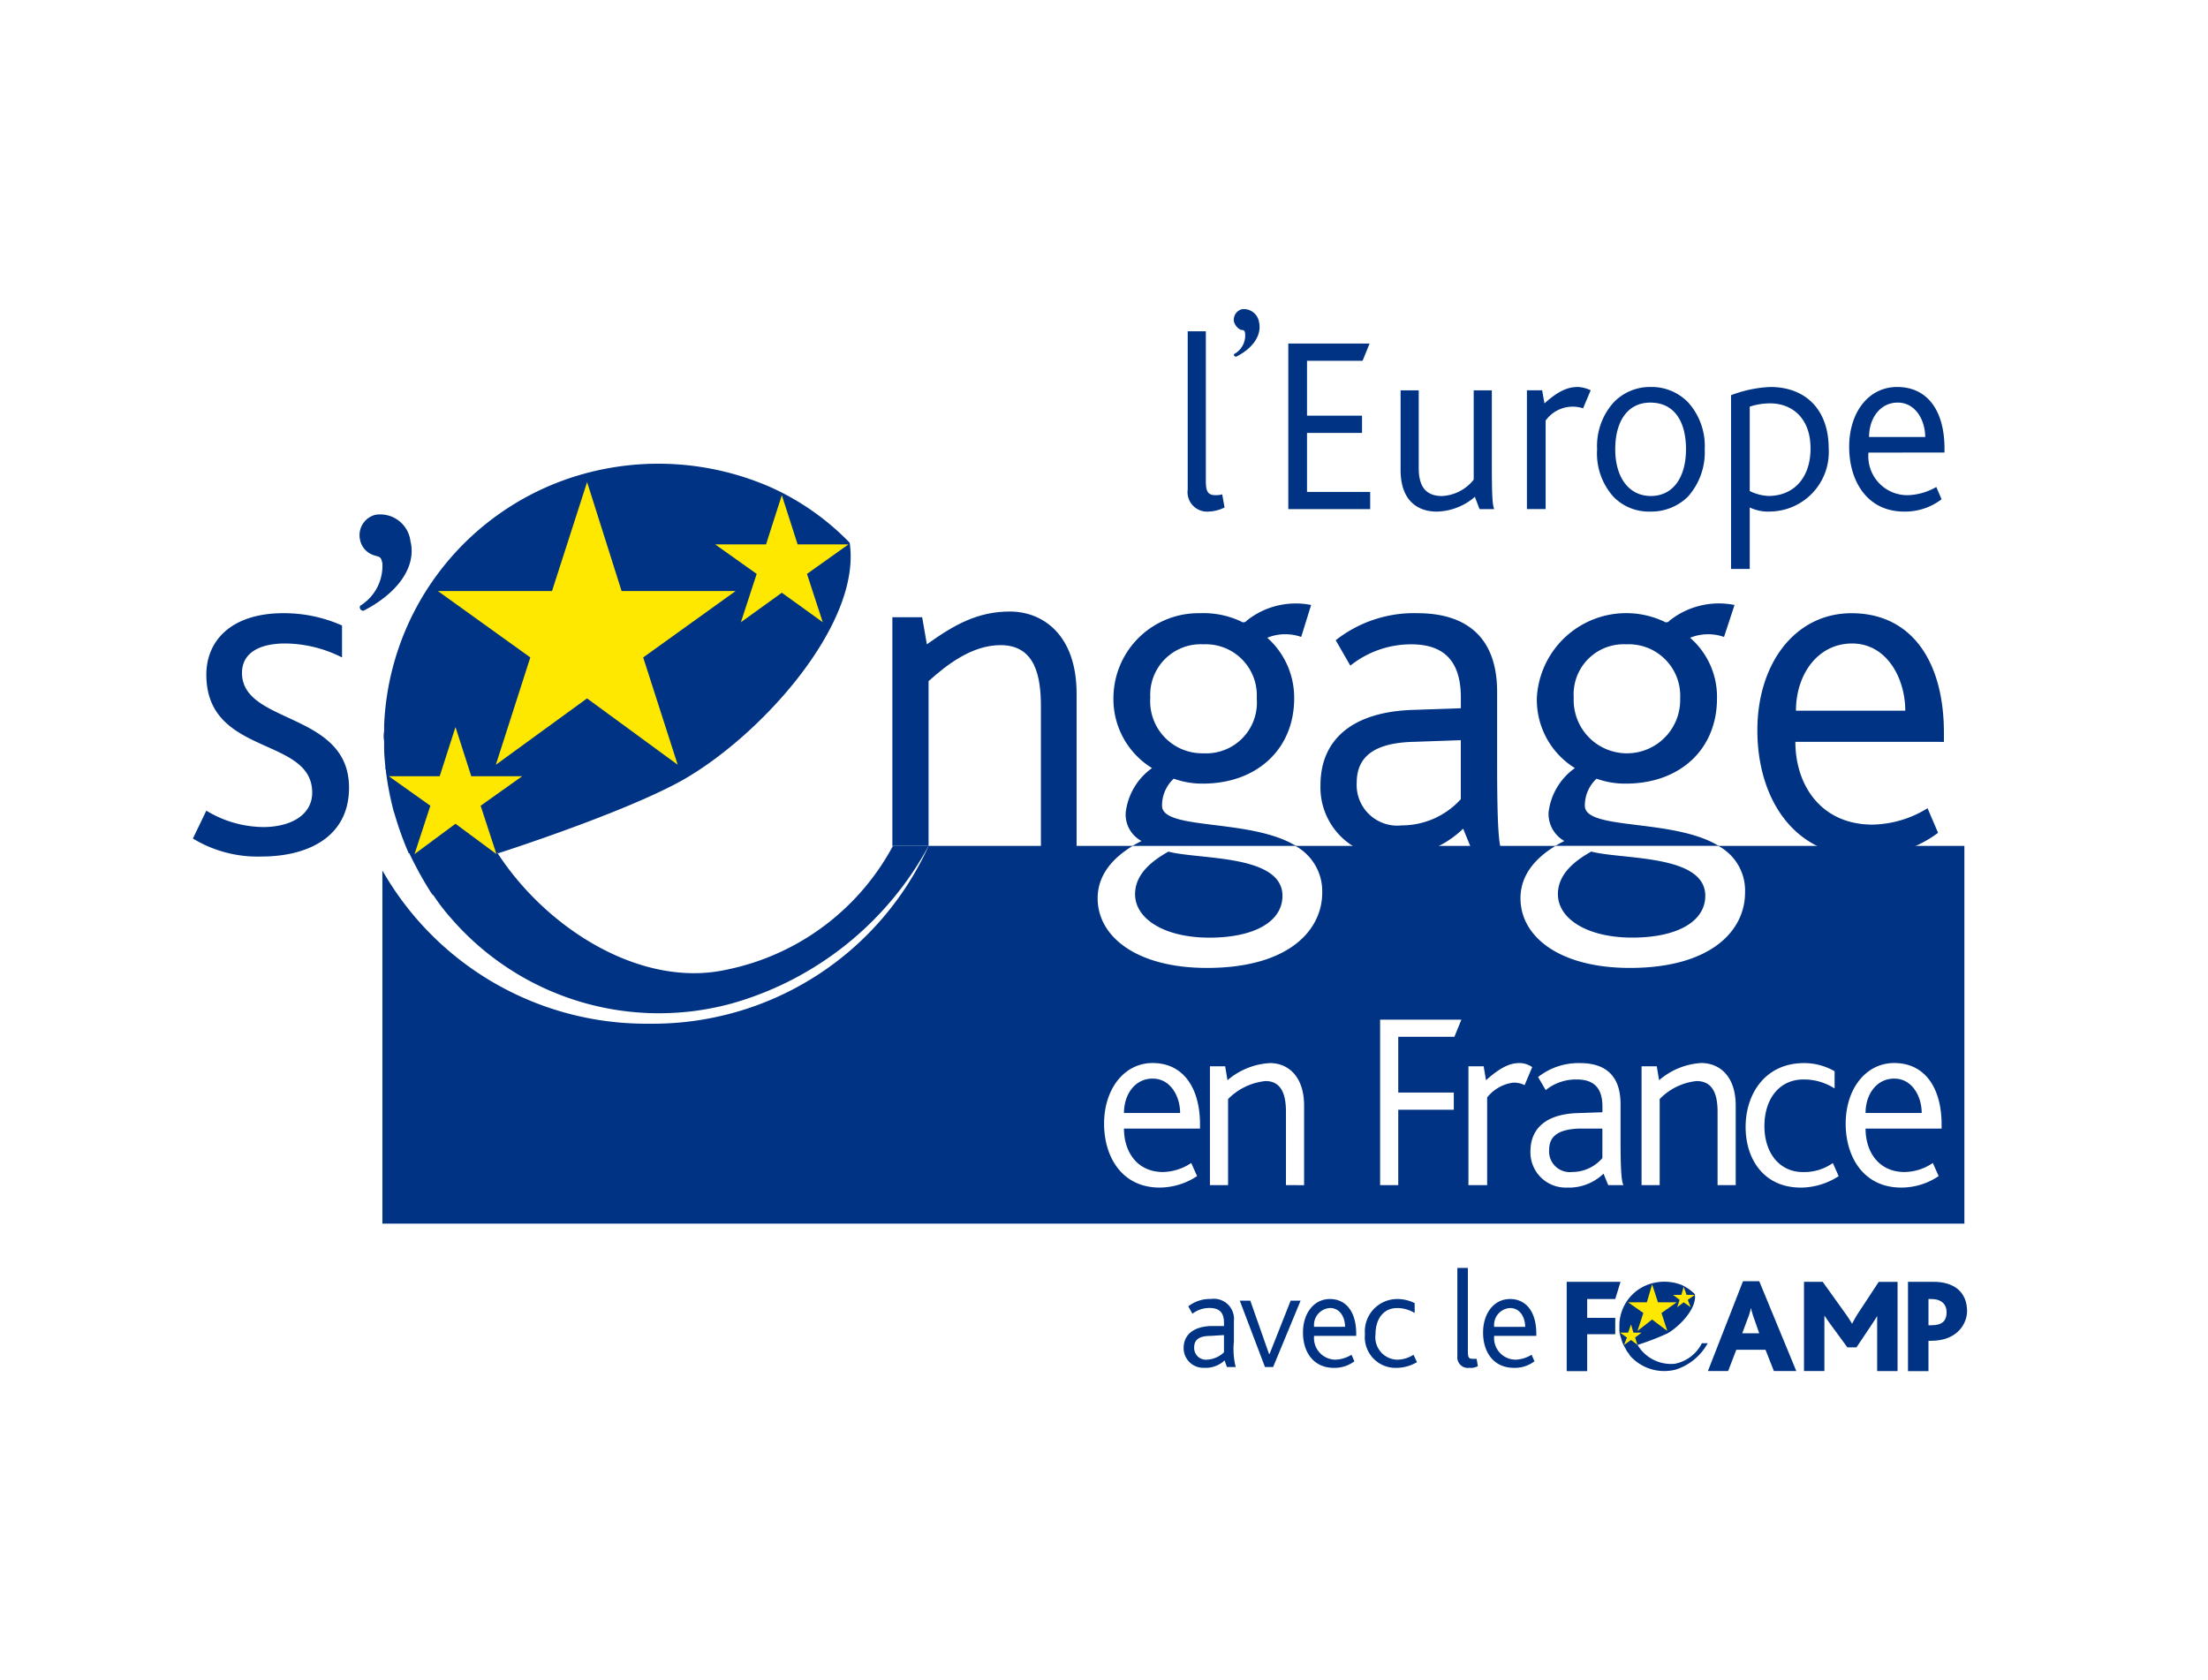 <svg xmlns="http://www.w3.org/2000/svg" xmlns:xlink="http://www.w3.org/1999/xlink" width="184" height="140" viewBox="0 0 184 140">
  <rect x="0" y="0" width="184" height="140" fill="#808080" stroke="none"/>
  <defs>
    <clipPath id="clip-path">
      <rect id="Rectangle_1805" data-name="Rectangle 1805" width="147.852" height="88.5" fill="none"/>
    </clipPath>
    <clipPath id="clip-partenaire_feamp">
      <rect width="184" height="140"/>
    </clipPath>
  </defs>
  <g id="partenaire_feamp" data-name="partenaire feamp" clip-path="url(#clip-partenaire_feamp)">
    <rect width="184" height="140" fill="#fff"/>
    <g id="Groupe_5487" data-name="Groupe 5487" transform="translate(16.074 25.75)">
      <g id="Groupe_5486" data-name="Groupe 5486" transform="translate(0 0)" clip-path="url(#clip-path)">
        <path id="Tracé_23008" data-name="Tracé 23008" d="M62.534,48.2a25.236,25.236,0,0,1-23.3,14.816A25.3,25.3,0,0,1,17.014,50.248V79.676H148.848V48.2Z" transform="translate(-1.223 -3.466)" fill="#003383"/>
        <path id="Tracé_23009" data-name="Tracé 23009" d="M19.207,20.66c.536,2.185-1.121,4.369-3.9,5.8a.287.287,0,0,1-.292-.409A3.9,3.9,0,0,0,16.867,22.5c-.146-.614-.195-.478-.78-.682a1.7,1.7,0,0,1-1.072-1.23,1.752,1.752,0,0,1,1.267-2.116,2.535,2.535,0,0,1,2.924,2.185" transform="translate(-1.077 -1.325)" fill="#003383"/>
        <path id="Tracé_23010" data-name="Tracé 23010" d="M5.7,47.585a10.38,10.38,0,0,1-5.7-1.5l1.121-2.322a9.293,9.293,0,0,0,4.728,1.366c2.339,0,4.094-1.025,4.094-2.868,0-4.711-8.822-3-8.822-9.832,0-2.8,2.046-5.121,6.433-5.121a11.908,11.908,0,0,1,4.874,1.025v2.663A10.653,10.653,0,0,0,7.7,29.832c-2,0-3.607.683-3.607,2.459,0,4.3,8.919,3.209,8.919,9.558,0,4.029-3.314,5.736-7.311,5.736" transform="translate(0 -1.964)" fill="#003383"/>
        <path id="Tracé_23011" data-name="Tracé 23011" d="M90.352,56.809c-5.848,0-9.114-2.594-9.114-5.8,0-2.117,1.463-3.687,3.656-4.78a2.5,2.5,0,0,1-1.316-2.39,5.3,5.3,0,0,1,2.193-3.686,6.734,6.734,0,0,1-3.217-5.872,7.086,7.086,0,0,1,7.213-7.033,7.34,7.34,0,0,1,3.412.683.336.336,0,0,0,.487-.068,6.537,6.537,0,0,1,5.361-1.3L98.2,29.225a4,4,0,0,0-2.827.068,6.678,6.678,0,0,1,2.242,5.053c0,4.234-3.119,7.1-7.6,7.1a6.984,6.984,0,0,1-2.437-.41,3.042,3.042,0,0,0-.975,2.253c0,2.8,13.354-.069,13.354,7.237,0,3.209-2.875,6.281-9.6,6.281m-3.217-9.695c-1.072.614-2.778,1.707-2.778,3.55,0,2.048,2.437,3.619,6.189,3.619,3.8,0,6.092-1.365,6.092-3.482,0-3.482-6.969-3-9.5-3.686M90.06,29.84a4.207,4.207,0,0,0-4.435,4.438,4.336,4.336,0,0,0,4.435,4.643,4.224,4.224,0,0,0,4.435-4.576A4.251,4.251,0,0,0,90.06,29.84" transform="translate(-5.841 -1.902)" fill="#003383"/>
        <path id="Tracé_23012" data-name="Tracé 23012" d="M113.916,47.176l-.78-1.912a8.25,8.25,0,0,1-5.946,2.322,5.763,5.763,0,0,1-5.945-5.941c0-3.824,2.68-6.145,7.8-6.281l3.9-.136v-.888c0-3.345-1.706-4.437-4.143-4.437a8.1,8.1,0,0,0-5.068,1.775l-1.219-2.116a10.537,10.537,0,0,1,6.823-2.253c3.655,0,6.628,1.639,6.628,6.555v5.871c0,5.531.146,6.828.39,7.442Zm-.975-9.286-3.851.136c-3.46.069-4.824,1.3-4.824,3.414a3.384,3.384,0,0,0,3.752,3.55,6.641,6.641,0,0,0,4.923-2.185Z" transform="translate(-7.28 -1.964)" fill="#003383"/>
        <path id="Tracé_23013" data-name="Tracé 23013" d="M128.319,56.809c-5.848,0-9.114-2.594-9.114-5.8,0-2.117,1.463-3.687,3.656-4.78a2.6,2.6,0,0,1-1.316-2.39,5.306,5.306,0,0,1,2.193-3.686,6.692,6.692,0,0,1-3.168-5.872,7.457,7.457,0,0,1,10.575-6.35.337.337,0,0,0,.488-.068,6.6,6.6,0,0,1,5.409-1.3l-.876,2.663a4,4,0,0,0-2.827.068,6.518,6.518,0,0,1,2.242,5.053c0,4.234-3.072,7.1-7.6,7.1a6.988,6.988,0,0,1-2.437-.41,3.041,3.041,0,0,0-.975,2.253c0,2.8,13.353-.069,13.353,7.237,0,3.209-2.876,6.281-9.6,6.281M125.1,47.114c-1.072.614-2.778,1.707-2.778,3.55,0,2.048,2.437,3.619,6.189,3.619,3.8,0,6.093-1.365,6.093-3.482,0-3.482-6.969-3-9.5-3.686m2.924-17.275a4.169,4.169,0,0,0-4.386,4.438,4.438,4.438,0,1,0,8.869.068,4.288,4.288,0,0,0-4.483-4.506" transform="translate(-8.572 -1.902)" fill="#003383"/>
        <path id="Tracé_23014" data-name="Tracé 23014" d="M143.641,38.026c0,3.619,2.145,6.9,6.434,6.9a9.018,9.018,0,0,0,4.581-1.365l.877,2.048a10.063,10.063,0,0,1-6.092,1.981c-6.043,0-8.967-4.985-8.967-10.515,0-5.6,3.168-9.764,7.846-9.764,4.972,0,7.7,3.96,7.7,9.969v.751Zm4.728-8.193c-2.875,0-4.679,2.595-4.679,5.6H152.8c0-2.664-1.511-5.6-4.435-5.6" transform="translate(-10.101 -1.964)" fill="#003383"/>
        <path id="Tracé_23015" data-name="Tracé 23015" d="M75.185,46.96V35.079c0-2.458-.439-5.12-3.362-5.12-2.389,0-4.484,1.638-6,3V46.687H62.806V27.637h2.485l.39,2.253c2.291-1.639,4.24-2.731,6.921-2.731,2.778,0,5.556,1.981,5.556,6.828V46.96Z" transform="translate(-4.516 -1.953)" fill="#003383"/>
        <path id="Tracé_23016" data-name="Tracé 23016" d="M95.567,1.1c.244,1.092-.536,2.185-1.9,2.868-.147,0-.195-.069-.195-.205A1.761,1.761,0,0,0,94.4,1.992c-.049-.273-.1-.2-.39-.273a1.1,1.1,0,0,1-.536-.683A.908.908,0,0,1,94.154.012,1.286,1.286,0,0,1,95.567,1.1" transform="translate(-6.72 0)" fill="#003383"/>
        <path id="Tracé_23017" data-name="Tracé 23017" d="M91.079,17.02a1.626,1.626,0,0,1-1.754-1.843V2h1.51V14.494c0,.956.244,1.161.829,1.161a1.89,1.89,0,0,0,.536-.069l.195,1.092a3.139,3.139,0,0,1-1.316.342" transform="translate(-6.423 -0.144)" fill="#003383"/>
        <path id="Tracé_23018" data-name="Tracé 23018" d="M98.357,16.895V3.1h6.774l-.585,1.434h-4.63V9.111H104.5v1.434H99.916v4.916h5.264v1.434Z" transform="translate(-7.072 -0.223)" fill="#003383"/>
        <path id="Tracé_23019" data-name="Tracé 23019" d="M115.019,17.2l-.39-1.025a5.032,5.032,0,0,1-3.168,1.23c-1.365,0-3.022-.683-3.022-3.482V7.3h1.511v6.486c0,1.638.682,2.321,1.949,2.321a3.59,3.59,0,0,0,2.632-1.365V7.3h1.511v5.735c0,3.141.048,3.755.195,4.165Z" transform="translate(-7.797 -0.525)" fill="#003383"/>
        <path id="Tracé_23020" data-name="Tracé 23020" d="M124.462,8.777A2.767,2.767,0,0,0,121.342,9.8v7.374h-1.559v-9.9h1.267l.195,1.092C122.61,7.138,123.39,7,124.072,7a2.849,2.849,0,0,1,1.024.274Z" transform="translate(-8.613 -0.504)" fill="#003383"/>
        <path id="Tracé_23021" data-name="Tracé 23021" d="M133.639,16.151a4.342,4.342,0,0,1-3.119,1.23,4.117,4.117,0,0,1-3.07-1.23,5.4,5.4,0,0,1-1.365-3.96A5.437,5.437,0,0,1,127.449,8.3a4.172,4.172,0,0,1,3.07-1.3,4.235,4.235,0,0,1,3.168,1.3,5.438,5.438,0,0,1,1.365,3.892,5.538,5.538,0,0,1-1.413,3.96M130.519,8.3c-1.852,0-2.924,1.5-2.924,3.892,0,2.322,1.121,3.892,2.974,3.892s2.923-1.57,2.923-3.892c0-2.389-1.023-3.892-2.973-3.892" transform="translate(-9.066 -0.504)" fill="#003383"/>
        <path id="Tracé_23022" data-name="Tracé 23022" d="M141.327,17.38a3.531,3.531,0,0,1-1.658-.342V22.16H138.11V7.684A10.438,10.438,0,0,1,141.375,7c2.973,0,4.873,1.912,4.873,5.12a4.954,4.954,0,0,1-4.922,5.258m.048-9.013a5.46,5.46,0,0,0-1.706.273v7.033a3.942,3.942,0,0,0,1.559.409c2.1,0,3.509-1.5,3.509-3.96,0-2.594-1.607-3.755-3.362-3.755" transform="translate(-9.931 -0.504)" fill="#003383"/>
        <path id="Tracé_23023" data-name="Tracé 23023" d="M150.325,12.465a3.249,3.249,0,0,0,3.314,3.55,5.063,5.063,0,0,0,2.34-.683l.439,1.025a5.006,5.006,0,0,1-3.119,1.025c-3.071,0-4.582-2.526-4.582-5.394S150.325,7,152.714,7c2.583,0,3.947,2.048,3.947,5.121v.342ZM152.763,8.3c-1.462,0-2.388,1.3-2.388,2.868h4.679c0-1.365-.78-2.868-2.291-2.868" transform="translate(-10.694 -0.504)" fill="#003383"/>
        <path id="Tracé_23024" data-name="Tracé 23024" d="M83.473,73.158c0,1.912,1.072,3.619,3.265,3.619a4.41,4.41,0,0,0,2.34-.752l.487,1.093a5.685,5.685,0,0,1-3.119.956c-3.119,0-4.63-2.526-4.63-5.326,0-2.868,1.658-5.053,4.046-5.053,2.535,0,3.948,2.048,3.948,5.121v.342Zm2.388-4.165c-1.463,0-2.388,1.3-2.388,2.868h4.679c0-1.366-.78-2.868-2.291-2.868" transform="translate(-5.883 -4.868)" fill="#fff"/>
        <path id="Tracé_23025" data-name="Tracé 23025" d="M97.656,77.869V71.792c0-1.229-.243-2.594-1.706-2.594a5.111,5.111,0,0,0-3.119,1.5v7.17H91.32v-9.9h1.268l.195,1.16A5.924,5.924,0,0,1,96.34,67.7c1.413,0,2.827,1.025,2.827,3.551v6.623Z" transform="translate(-6.566 -4.868)" fill="#fff"/>
        <path id="Tracé_23026" data-name="Tracé 23026" d="M112.791,65.23h-4.679v4.643h4.629v1.434h-4.629v6.281H106.6V63.8h6.774Z" transform="translate(-7.665 -4.587)" fill="#fff"/>
        <path id="Tracé_23027" data-name="Tracé 23027" d="M119.21,69.539a1.911,1.911,0,0,0-.975-.205,3.315,3.315,0,0,0-2.145,1.23v7.305h-1.559v-9.9H115.8l.195,1.161c1.365-1.23,2.145-1.434,2.827-1.434a1.879,1.879,0,0,1,1.024.342Z" transform="translate(-8.235 -4.868)" fill="#fff"/>
        <path id="Tracé_23028" data-name="Tracé 23028" d="M126.58,77.869l-.39-.956a4.153,4.153,0,0,1-3.07,1.161,2.936,2.936,0,0,1-3.022-3c0-1.981,1.364-3.141,4-3.209l2-.068v-.478c0-1.708-.877-2.253-2.145-2.253a4.011,4.011,0,0,0-2.583.887l-.633-1.092a5.456,5.456,0,0,1,3.509-1.16c1.852,0,3.362.819,3.362,3.414v3c0,2.8.1,3.482.243,3.755Zm-.487-4.711h-1.95c-1.8.069-2.485.683-2.485,1.775a1.721,1.721,0,0,0,1.9,1.843,3.315,3.315,0,0,0,2.535-1.161Z" transform="translate(-8.636 -4.868)" fill="#fff"/>
        <path id="Tracé_23029" data-name="Tracé 23029" d="M136.411,77.869V71.792c0-1.229-.244-2.594-1.755-2.594a4.984,4.984,0,0,0-3.07,1.5v7.17h-1.511v-9.9h1.268l.195,1.16a5.911,5.911,0,0,1,3.509-1.434c1.462,0,2.875,1.025,2.875,3.551v6.623Z" transform="translate(-9.353 -4.868)" fill="#fff"/>
        <path id="Tracé_23030" data-name="Tracé 23030" d="M144,78.074c-3.022,0-4.581-2.321-4.581-5.053S141.03,67.7,144.3,67.7a5.087,5.087,0,0,1,2.535.682v1.434a4.744,4.744,0,0,0-2.583-.751c-2.047,0-3.266,1.639-3.266,3.892,0,2.186,1.219,3.824,3.217,3.824a4.16,4.16,0,0,0,2.485-.751l.487,1.092a5.888,5.888,0,0,1-3.168.956" transform="translate(-10.025 -4.868)" fill="#fff"/>
        <path id="Tracé_23031" data-name="Tracé 23031" d="M150.06,73.158c0,1.912,1.072,3.619,3.265,3.619a4.275,4.275,0,0,0,2.34-.752l.487,1.093a5.561,5.561,0,0,1-3.119.956c-3.119,0-4.63-2.526-4.63-5.326,0-2.868,1.658-5.053,4.046-5.053,2.535,0,3.948,2.048,3.948,5.121v.342Zm2.388-4.165c-1.462,0-2.388,1.3-2.388,2.868h4.679c0-1.366-.78-2.868-2.291-2.868" transform="translate(-10.671 -4.868)" fill="#fff"/>
        <path id="Tracé_23032" data-name="Tracé 23032" d="M81.238,52.569c0,3.209,3.265,5.8,9.114,5.8,6.726,0,9.6-3.073,9.6-6.282A4.3,4.3,0,0,0,97.711,48.2H84.162c-1.8,1.092-2.924,2.526-2.924,4.369m5.9-3.892c2.535.683,9.5.205,9.5,3.687,0,2.116-2.291,3.482-6.092,3.482-3.753,0-6.189-1.57-6.189-3.619,0-1.844,1.706-2.936,2.778-3.551" transform="translate(-5.841 -3.466)" fill="#fff"/>
        <path id="Tracé_23033" data-name="Tracé 23033" d="M119.205,52.569c0,3.209,3.265,5.8,9.114,5.8,6.726,0,9.6-3.073,9.6-6.282a4.208,4.208,0,0,0-2.242-3.891H122.129c-1.8,1.092-2.924,2.526-2.924,4.369m5.9-3.892c2.535.683,9.5.205,9.5,3.687,0,2.116-2.291,3.482-6.092,3.482-3.753,0-6.189-1.57-6.189-3.619,0-1.844,1.706-2.936,2.778-3.551" transform="translate(-8.572 -3.466)" fill="#fff"/>
        <path id="Tracé_23034" data-name="Tracé 23034" d="M49.335,15.828a23.345,23.345,0,0,0-15.547-1.092A22.709,22.709,0,0,0,17.168,35.7v.478a2.337,2.337,0,0,0,0,.82v.547c0,.546.049,1.024.1,1.57v.2a.318.318,0,0,1,.049.205,25.82,25.82,0,0,0,.634,3.277.276.276,0,0,0,.048.136,27.359,27.359,0,0,0,1.219,3.414h.048a30.444,30.444,0,0,0,1.852,3.346c.048,0,.048.068.1.136h.048a16.313,16.313,0,0,0,1.463,1.912,22.925,22.925,0,0,0,23.491,7.1A27.019,27.019,0,0,0,62.543,45.734H59.57A20.328,20.328,0,0,1,45.728,56.043c-7.018,1.571-14.914-3.277-19.1-9.695-.1-.136.048,0,.048,0s10.235-3.277,15.206-6.008C48.409,36.721,56.987,27.3,55.963,20.471a21.34,21.34,0,0,0-6.628-4.643" transform="translate(-1.232 -0.999)" fill="#003383"/>
        <path id="Tracé_23035" data-name="Tracé 23035" d="M49.039,27.3l3.412-2.458L55.862,27.3l-1.316-4.028,3.46-2.459h-4.24l-1.316-4.1-1.316,4.1h-4.24l3.461,2.459Z" transform="translate(-3.372 -1.202)" fill="#ffe800"/>
        <path id="Tracé_23036" data-name="Tracé 23036" d="M19.736,48.116l3.412-2.526,3.412,2.526-1.316-4.028,3.46-2.459h-4.24l-1.316-4.1-1.316,4.1h-4.24l3.461,2.459Z" transform="translate(-1.265 -2.699)" fill="#ffe800"/>
        <path id="Tracé_23037" data-name="Tracé 23037" d="M26.828,39.092l7.6-5.531,7.555,5.531-2.876-8.944,7.7-5.531h-9.5l-2.875-9.081-2.924,9.081H22l7.7,5.531Z" transform="translate(-1.582 -1.117)" fill="#ffe800"/>
        <path id="Tracé_23038" data-name="Tracé 23038" d="M127.4,88.772h-2.34v1.57h2.34v1.365h-2.34V94.78h-1.706V87.338h4.485Z" transform="translate(-8.87 -6.28)" fill="#003383"/>
        <path id="Tracé_23039" data-name="Tracé 23039" d="M155.9,92.254h-.195V94.78H154V87.338h2.145c1.657,0,2.778.82,2.778,2.459,0,.887-.682,2.458-3.022,2.458m.049-3.482h-.244v2.185h.244c.877,0,1.267-.342,1.267-1.092,0-.614-.39-1.092-1.267-1.092" transform="translate(-11.074 -6.28)" fill="#003383"/>
        <path id="Tracé_23040" data-name="Tracé 23040" d="M92.566,94.55,92.371,94a2.307,2.307,0,0,1-1.706.614,1.637,1.637,0,0,1-1.706-1.639c0-1.092.78-1.775,2.241-1.843h1.121v-.274c0-.955-.487-1.229-1.219-1.229a2.34,2.34,0,0,0-1.413.478l-.341-.614a2.915,2.915,0,0,1,1.9-.614,1.675,1.675,0,0,1,1.9,1.843v1.708A6.1,6.1,0,0,0,93.3,94.55Zm-.244-2.663-1.121.069c-.975,0-1.364.341-1.364.956a.979.979,0,0,0,1.072,1.024,2.2,2.2,0,0,0,1.413-.614Z" transform="translate(-6.397 -6.391)" fill="#003383"/>
        <path id="Tracé_23041" data-name="Tracé 23041" d="M96.778,94.561H96.1L94,89.03h.877l1.559,4.438h.049L98.24,89.03h.829Z" transform="translate(-6.759 -6.402)" fill="#003383"/>
        <path id="Tracé_23042" data-name="Tracé 23042" d="M100.6,91.955a1.8,1.8,0,0,0,1.8,1.981,2.689,2.689,0,0,0,1.316-.41l.243.547a2.742,2.742,0,0,1-1.7.546c-1.755,0-2.584-1.365-2.584-2.936,0-1.639.926-2.8,2.242-2.8,1.413,0,2.193,1.16,2.193,2.868v.2Zm1.316-2.321A1.414,1.414,0,0,0,100.6,91.2h2.583c0-.751-.39-1.57-1.267-1.57" transform="translate(-7.167 -6.391)" fill="#003383"/>
        <path id="Tracé_23043" data-name="Tracé 23043" d="M107.821,94.619a2.554,2.554,0,0,1-2.583-2.8,2.7,2.7,0,0,1,2.73-2.936,3.207,3.207,0,0,1,1.413.342v.82a2.8,2.8,0,0,0-1.462-.409c-1.121,0-1.8.887-1.8,2.185a1.867,1.867,0,0,0,1.8,2.116,2.572,2.572,0,0,0,1.365-.409l.291.614a3.411,3.411,0,0,1-1.754.478" transform="translate(-7.567 -6.391)" fill="#003383"/>
        <path id="Tracé_23044" data-name="Tracé 23044" d="M114.51,94.418a.877.877,0,0,1-.974-.956V86.088h.877v6.964c0,.546.1.614.439.614h.292l.1.614a1.317,1.317,0,0,1-.731.136" transform="translate(-8.164 -6.19)" fill="#003383"/>
        <path id="Tracé_23045" data-name="Tracé 23045" d="M116.771,91.955a1.8,1.8,0,0,0,1.8,1.981,2.689,2.689,0,0,0,1.316-.41l.243.547a2.742,2.742,0,0,1-1.7.546c-1.755,0-2.584-1.365-2.584-2.936,0-1.639.926-2.8,2.242-2.8,1.413,0,2.193,1.16,2.193,2.868v.2Zm1.316-2.321a1.414,1.414,0,0,0-1.316,1.57h2.583c0-.751-.39-1.57-1.267-1.57" transform="translate(-8.33 -6.391)" fill="#003383"/>
        <path id="Tracé_23046" data-name="Tracé 23046" d="M133.3,87.61a3.962,3.962,0,0,0-2.535-.136,3.654,3.654,0,0,0-2.68,3.414V91.5a3.639,3.639,0,0,0,.147.547,2.431,2.431,0,0,0,.195.547c.1.2.195.341.292.546a1.466,1.466,0,0,1,.243.342,3.817,3.817,0,0,0,3.851,1.161,4.682,4.682,0,0,0,2.632-2.186h-.487a3.214,3.214,0,0,1-2.242,1.708,3.249,3.249,0,0,1-3.119-1.57,21.756,21.756,0,0,0,2.485-.956c1.072-.615,2.485-2.117,2.291-3.278a3.978,3.978,0,0,0-1.072-.751" transform="translate(-9.21 -6.279)" fill="#003383"/>
        <path id="Tracé_23047" data-name="Tracé 23047" d="M133.253,89.486l.536-.409.585.409-.244-.614.585-.41h-.682l-.243-.682-.195.682h-.683l.536.41Z" transform="translate(-9.557 -6.312)" fill="#ffe800"/>
        <path id="Tracé_23048" data-name="Tracé 23048" d="M128.474,92.87l.585-.409.536.409-.195-.614.536-.41h-.682l-.195-.682-.243.682h-.683l.585.41Z" transform="translate(-9.213 -6.555)" fill="#ffe800"/>
        <path id="Tracé_23049" data-name="Tracé 23049" d="M129.648,91.451l1.219-.956,1.267.956-.487-1.5,1.267-.888h-1.559l-.487-1.5-.439,1.5h-1.559l1.267.888Z" transform="translate(-9.266 -6.296)" fill="#ffe800"/>
        <path id="Tracé_23050" data-name="Tracé 23050" d="M143.4,94.771h-1.867l-.7-1.773H138.4l-.681,1.773h-1.685l2.924-7.483h1.354Zm-3.091-3.149-.409-1.174a7.224,7.224,0,0,1-.274-.914h-.013a4.8,4.8,0,0,1-.272.888l-.445,1.2Z" transform="translate(-9.782 -6.277)" fill="#003383"/>
        <path id="Tracé_23051" data-name="Tracé 23051" d="M152.458,94.775h-1.7V90.182q-.057.125-.5.79L149.034,92.8h-.758l-1.392-1.9c-.112-.15-.279-.392-.5-.722h-.023v4.593h-1.7V87.337h1.556l1.864,2.6a10.5,10.5,0,0,1,.575.88h.024a9.131,9.131,0,0,1,.54-.936l1.671-2.54h1.568Z" transform="translate(-10.402 -6.28)" fill="#003383"/>
      </g>
    </g>
  </g>
</svg>

